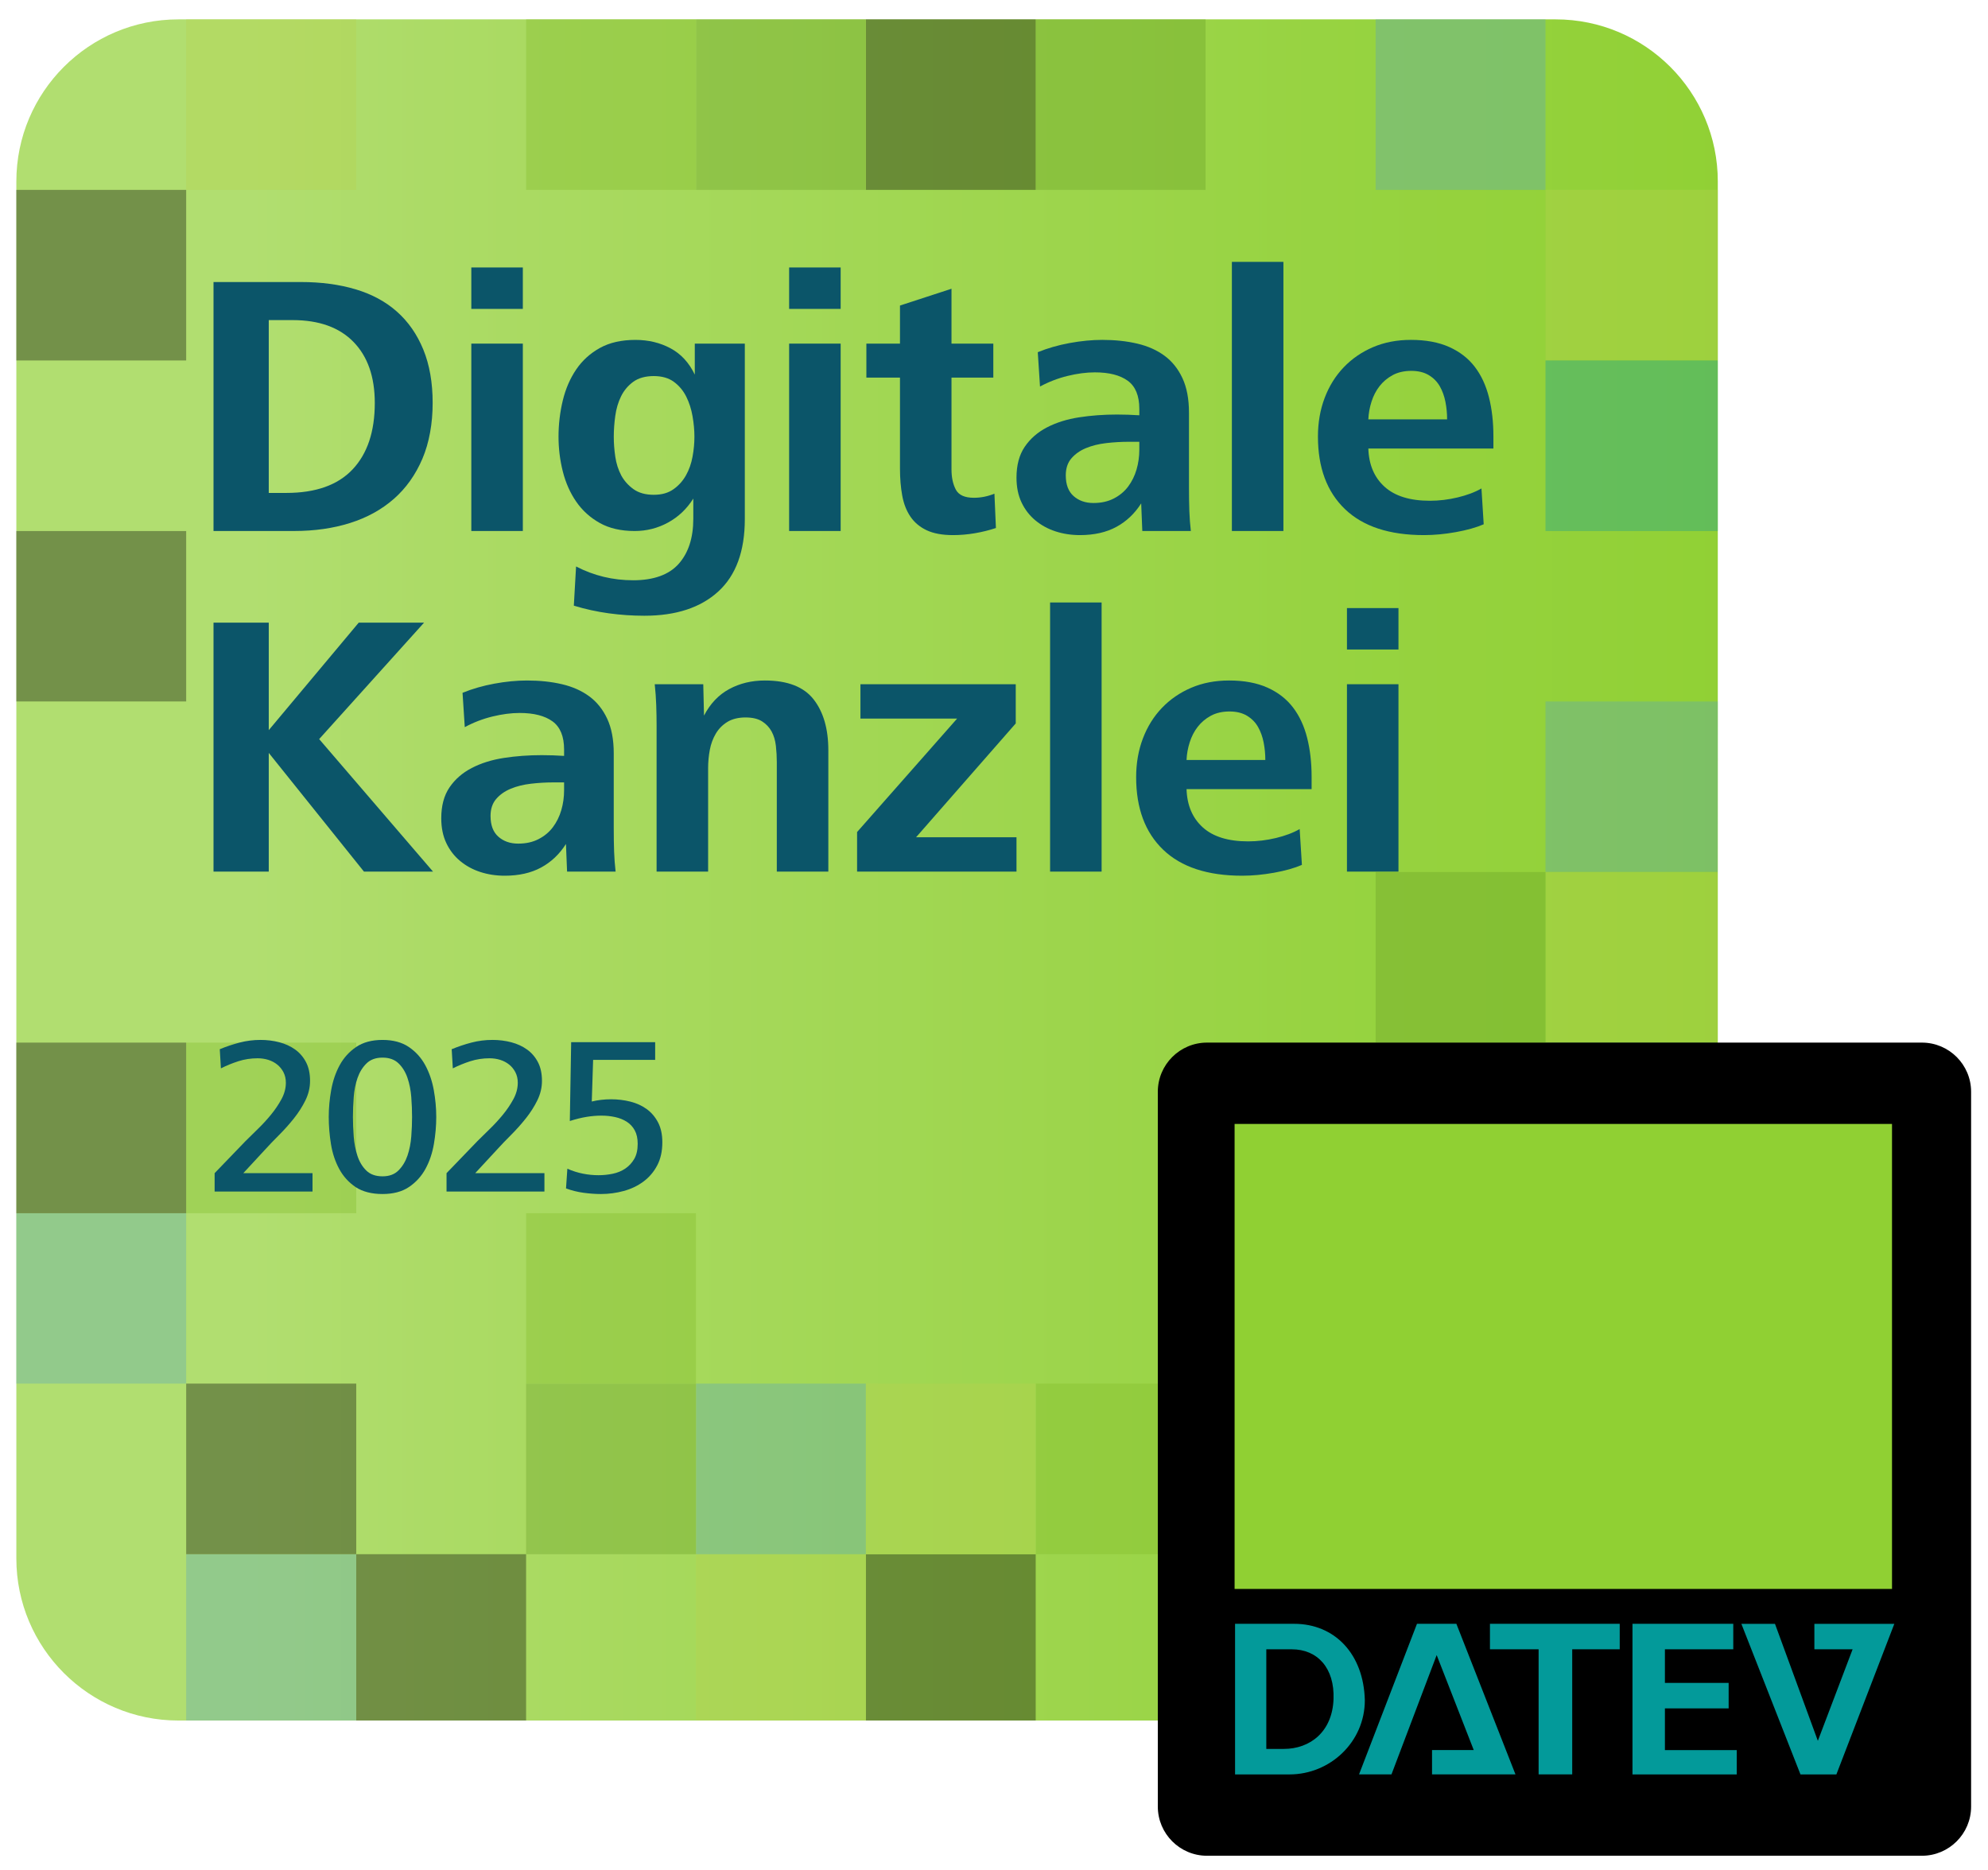 <svg xmlns="http://www.w3.org/2000/svg" xmlns:xlink="http://www.w3.org/1999/xlink" xmlns:serif="http://www.serif.com/" width="100%" height="100%" viewBox="0 0 1065 1002" xml:space="preserve" style="fill-rule:evenodd;clip-rule:evenodd;stroke-linejoin:round;stroke-miterlimit:2;"><g><g id="Ebene_1"><path id="Kachel" d="M920.25,97.23c0,-47.934 -38.916,-86.85 -86.85,-86.85l-737.79,0c-47.934,0 -86.85,38.916 -86.85,86.85l0,737.79c0,47.934 38.916,86.85 86.85,86.85l737.79,0c47.934,0 86.85,-38.916 86.85,-86.85l0,-737.79Z" style="fill:url(#_Linear1);"></path><g id="Kacheln" opacity="0.35"><g id="Kacheln-2"><path d="M920.25,101.74l0,91.4l-92.3,-0l0,-91.4l92.3,0Z" style="fill:#b7d04d;fill-rule:nonzero;"></path><path d="M920.25,193.14l0,91.4l-92.3,0l0,-91.4l92.3,-0Z" style="fill:#0f9a9a;fill-rule:nonzero;"></path><path d="M920.25,375.84l-0.1,91.4l-92.2,0l0,-91.4l92.3,-0Z" style="fill:#59a2bc;fill-rule:nonzero;"></path><path d="M920.15,467.24l0,91.4l-92.2,0l0,-91.4l92.2,0Z" style="fill:#b7d04d;fill-rule:nonzero;"></path><path d="M920.15,558.64l0,91.4l-92.2,0l0,-91.4l92.2,0Z" style="fill:#338f95;fill-rule:nonzero;"></path><rect x="736.95" y="467.24" width="91" height="91.4" style="fill:#689d26;"></rect><rect x="736.95" y="10.34" width="91" height="91.4" style="fill:#59a2bc;"></rect><rect x="554.84" y="741.34" width="91" height="91.4" style="fill:#81bb27;"></rect><rect x="554.84" y="10.34" width="91" height="91.4" style="fill:#689d26;"></rect><rect x="463.84" y="832.74" width="91" height="89.1"></rect><rect x="463.84" y="741.34" width="91" height="91.4" style="fill:#b7d04d;"></rect><rect x="463.84" y="10.34" width="91" height="91.4"></rect><rect x="372.84" y="832.74" width="91" height="89.1" style="fill:#b7d04d;"></rect><rect x="372.84" y="741.34" width="91" height="91.4" style="fill:#59a2bc;"></rect><rect x="372.84" y="10.34" width="91" height="91.4" style="fill:#689d26;"></rect><rect x="281.84" y="741.34" width="91" height="91.4" style="fill:#689d26;"></rect><rect x="281.84" y="650.04" width="91" height="91.3" style="fill:#81bb27;"></rect><rect x="281.84" y="10.34" width="91" height="91.4" style="fill:#81bb27;"></rect><rect x="190.84" y="832.74" width="91" height="89.1"></rect><rect x="99.74" y="832.74" width="91.1" height="89.1" style="fill:#59a2bc;"></rect><rect x="99.74" y="741.34" width="91.1" height="91.4"></rect><rect x="99.74" y="558.64" width="91.1" height="91.4" style="fill:#81bb27;"></rect><rect x="99.74" y="10.34" width="91.1" height="91.4" style="fill:#b7d04d;"></rect><rect x="8.74" y="650.04" width="91" height="91.3" style="fill:#59a2bc;"></rect><rect x="8.74" y="558.64" width="91" height="91.4"></rect><rect x="8.74" y="284.54" width="91" height="91.3"></rect><rect x="8.74" y="101.74" width="91" height="91.4"></rect></g></g><g><path d="M114.38,284.51l0,-133.4l46.8,0c10.8,0 20.57,1.3 29.3,3.9c8.73,2.6 16.13,6.6 22.2,12c6.07,5.4 10.77,12.17 14.1,20.3c3.33,8.13 5,17.67 5,28.6c0,10.93 -1.83,21.3 -5.5,29.9c-3.67,8.6 -8.77,15.77 -15.3,21.5c-6.53,5.73 -14.33,10.03 -23.4,12.9c-9.07,2.87 -19.07,4.3 -30,4.3l-43.2,0Zm29.6,-20.4l9.4,0c15.73,0 27.57,-4.2 35.5,-12.6c7.93,-8.4 11.9,-20.27 11.9,-35.6c-0,-14 -3.8,-24.9 -11.4,-32.7c-7.6,-7.8 -18.47,-11.7 -32.6,-11.7l-12.8,-0l-0,92.6Z" style="fill:#0b5569;fill-rule:nonzero;"></path><path d="M252.49,165.51l0,-22.2l27.6,0l0,22.2l-27.6,0Zm-0,119l-0,-100.4l27.6,0l0,100.4l-27.6,0Z" style="fill:#0b5569;fill-rule:nonzero;"></path><path d="M308.61,303.51c9.47,4.93 19.67,7.4 30.6,7.4c10.93,0 19.2,-2.95 24.4,-8.83c5.2,-5.89 7.8,-13.92 7.8,-24.1l0,-10.84c-3.47,5.52 -7.97,9.8 -13.5,12.83c-5.53,3.03 -11.5,4.55 -17.9,4.55c-7.33,0 -13.57,-1.43 -18.7,-4.3c-5.13,-2.87 -9.33,-6.67 -12.6,-11.4c-3.27,-4.73 -5.67,-10.13 -7.2,-16.2c-1.53,-6.07 -2.3,-12.3 -2.3,-18.7c0,-6.4 0.77,-13.13 2.3,-19.4c1.53,-6.27 3.93,-11.8 7.2,-16.6c3.27,-4.8 7.5,-8.63 12.7,-11.5c5.2,-2.87 11.53,-4.3 19,-4.3c6.93,0 13.2,1.5 18.8,4.5c5.6,3 9.93,7.7 13,14.1l0,-16.6l26.8,0l0,94c0,17.2 -4.73,30.13 -14.2,38.8c-9.47,8.67 -22.67,13 -39.6,13c-6.4,0 -12.77,-0.43 -19.1,-1.3c-6.33,-0.87 -12.57,-2.23 -18.7,-4.1l1.2,-21l0,-0.01Zm24.2,-48.77c1.6,2.92 3.8,5.38 6.6,7.38c2.8,1.99 6.4,2.99 10.8,2.99c4.4,0 7.8,-1 10.6,-2.99c2.8,-1.99 5.03,-4.48 6.7,-7.48c1.67,-2.99 2.83,-6.31 3.5,-9.97c0.67,-3.66 1,-7.21 1,-10.67c0,-3.46 -0.33,-7.11 -1,-10.96c-0.67,-3.86 -1.8,-7.38 -3.4,-10.57c-1.6,-3.19 -3.8,-5.81 -6.6,-7.88c-2.8,-2.06 -6.4,-3.09 -10.8,-3.09c-4.4,-0 -8.2,1.03 -11,3.09c-2.8,2.06 -4.97,4.65 -6.5,7.77c-1.53,3.12 -2.57,6.61 -3.1,10.47c-0.53,3.86 -0.8,7.58 -0.8,11.16c0,3.58 0.27,7.01 0.8,10.67c0.53,3.66 1.6,7.01 3.2,10.07l0,0.01Z" style="fill:#0b5569;fill-rule:nonzero;"></path><path d="M422.75,165.51l0,-22.2l27.6,0l0,22.2l-27.6,0Zm0,119l0,-100.4l27.6,0l0,100.4l-27.6,0Z" style="fill:#0b5569;fill-rule:nonzero;"></path><path d="M533.53,282.91c-3.6,1.2 -7.37,2.13 -11.3,2.8c-3.93,0.67 -7.83,1 -11.7,1c-5.73,0 -10.43,-0.87 -14.1,-2.6c-3.67,-1.73 -6.57,-4.17 -8.7,-7.3c-2.13,-3.13 -3.6,-6.9 -4.4,-11.3c-0.8,-4.4 -1.2,-9.2 -1.2,-14.4l-0,-48.8l-18,0l-0,-18.2l18,0l-0,-20.4l27.6,-9l-0,29.4l22.4,0l-0,18.2l-22.4,0l-0,49.2c-0,4.27 0.77,7.87 2.3,10.8c1.53,2.93 4.77,4.4 9.7,4.4c3.73,0 7.4,-0.73 11,-2.2l0.8,18.4Z" style="fill:#0b5569;fill-rule:nonzero;"></path><path d="M611.95,284.51l-0.6,-14.8c-3.47,5.47 -7.9,9.67 -13.3,12.6c-5.4,2.93 -11.9,4.4 -19.5,4.4c-4.67,0 -9.03,-0.67 -13.1,-2c-4.07,-1.33 -7.67,-3.3 -10.8,-5.9c-3.13,-2.6 -5.6,-5.8 -7.4,-9.6c-1.8,-3.8 -2.7,-8.23 -2.7,-13.3c0,-6.67 1.47,-12.17 4.4,-16.5c2.93,-4.33 6.9,-7.8 11.9,-10.4c5,-2.6 10.73,-4.4 17.2,-5.4c6.47,-1 13.23,-1.5 20.3,-1.5c1.87,0 3.87,0.03 6,0.1c2.13,0.07 4.13,0.17 6,0.3l0,-3.4c0,-7.07 -2.07,-12.1 -6.2,-15.1c-4.13,-3 -10,-4.5 -17.6,-4.5c-4.53,0 -9.4,0.63 -14.6,1.9c-5.2,1.27 -10.13,3.17 -14.8,5.7l-1.2,-18.4c5.2,-2.13 10.87,-3.77 17,-4.9c6.13,-1.13 12,-1.7 17.6,-1.7c6.8,0 13.03,0.67 18.7,2c5.67,1.33 10.53,3.5 14.6,6.5c4.07,3 7.27,7 9.6,12c2.33,5 3.5,11.17 3.5,18.5l0,39.8c0,5.07 0.07,9.4 0.2,13c0.13,3.6 0.4,7.13 0.8,10.6l-26,0Zm-7.2,-47.8c-4,0 -8.03,0.23 -12.1,0.7c-4.07,0.47 -7.7,1.37 -10.9,2.7c-3.2,1.33 -5.8,3.17 -7.8,5.5c-2,2.33 -3,5.37 -3,9.1c0,4.93 1.4,8.63 4.2,11.1c2.8,2.47 6.33,3.7 10.6,3.7c4.27,0 7.77,-0.8 10.9,-2.4c3.13,-1.6 5.7,-3.73 7.7,-6.4c2,-2.67 3.5,-5.7 4.5,-9.1c1,-3.4 1.5,-6.97 1.5,-10.7l0,-4.2l-5.6,0Z" style="fill:#0b5569;fill-rule:nonzero;"></path><rect x="659.94" y="140.31" width="27.6" height="144.2" style="fill:#0b5569;fill-rule:nonzero;"></rect><path d="M733.04,240.31c0.27,8.67 3.17,15.5 8.7,20.5c5.53,5 13.63,7.5 24.3,7.5c4.93,0 9.9,-0.6 14.9,-1.8c5,-1.2 9.23,-2.8 12.7,-4.8l1.2,19.2c-4,1.73 -8.97,3.13 -14.9,4.2c-5.93,1.07 -11.63,1.6 -17.1,1.6c-18.53,0 -32.63,-4.63 -42.3,-13.9c-9.67,-9.27 -14.5,-22.23 -14.5,-38.9c0,-7.46 1.2,-14.37 3.6,-20.7c2.4,-6.33 5.8,-11.8 10.2,-16.4c4.4,-4.6 9.63,-8.2 15.7,-10.8c6.07,-2.6 12.83,-3.9 20.3,-3.9c8,0 14.83,1.27 20.5,3.8c5.67,2.54 10.23,6.07 13.7,10.6c3.47,4.53 6,9.97 7.6,16.3c1.6,6.33 2.4,13.3 2.4,20.9l0,6.6l-67,0Zm42.2,-15.6c-0,-3.2 -0.3,-6.33 -0.9,-9.4c-0.6,-3.07 -1.6,-5.83 -3,-8.3c-1.4,-2.47 -3.37,-4.47 -5.9,-6c-2.53,-1.53 -5.67,-2.3 -9.4,-2.3c-3.73,0 -7.2,0.77 -10,2.3c-2.8,1.53 -5.13,3.5 -7,5.9c-1.87,2.4 -3.3,5.17 -4.3,8.3c-1,3.13 -1.57,6.3 -1.7,9.5l42.2,-0Z" style="fill:#0b5569;fill-rule:nonzero;"></path><path d="M114.38,467.01l0,-133.4l29.6,0l0,57.6l48.2,-57.6l35,0l-56.2,62.4l61,71l-37,0l-51,-63.6l0,63.6l-29.6,0Z" style="fill:#0b5569;fill-rule:nonzero;"></path><path d="M303.79,467.01l-0.6,-14.8c-3.47,5.47 -7.9,9.67 -13.3,12.6c-5.4,2.93 -11.9,4.4 -19.5,4.4c-4.67,-0 -9.03,-0.67 -13.1,-2c-4.07,-1.33 -7.67,-3.3 -10.8,-5.9c-3.13,-2.6 -5.6,-5.8 -7.4,-9.6c-1.8,-3.8 -2.7,-8.23 -2.7,-13.3c0,-6.67 1.47,-12.17 4.4,-16.5c2.93,-4.33 6.9,-7.8 11.9,-10.4c5,-2.6 10.73,-4.4 17.2,-5.4c6.47,-1 13.23,-1.5 20.3,-1.5c1.87,-0 3.87,0.03 6,0.1c2.13,0.07 4.13,0.17 6,0.3l-0,-3.4c-0,-7.07 -2.07,-12.1 -6.2,-15.1c-4.13,-3 -10,-4.5 -17.6,-4.5c-4.53,-0 -9.4,0.63 -14.6,1.9c-5.2,1.27 -10.13,3.17 -14.8,5.7l-1.2,-18.4c5.2,-2.13 10.87,-3.77 17,-4.9c6.13,-1.13 12,-1.7 17.6,-1.7c6.8,-0 13.03,0.67 18.7,2c5.67,1.33 10.53,3.5 14.6,6.5c4.07,3 7.27,7 9.6,12c2.33,5 3.5,11.17 3.5,18.5l-0,39.8c-0,5.07 0.07,9.4 0.2,13c0.13,3.6 0.4,7.13 0.8,10.6l-26,0Zm-7.2,-47.8c-4,-0 -8.03,0.23 -12.1,0.7c-4.07,0.47 -7.7,1.37 -10.9,2.7c-3.2,1.33 -5.8,3.17 -7.8,5.5c-2,2.33 -3,5.37 -3,9.1c-0,4.93 1.4,8.63 4.2,11.1c2.8,2.47 6.33,3.7 10.6,3.7c4.27,-0 7.77,-0.8 10.9,-2.4c3.13,-1.6 5.7,-3.73 7.7,-6.4c2,-2.67 3.5,-5.7 4.5,-9.1c1,-3.4 1.5,-6.97 1.5,-10.7l-0,-4.2l-5.6,-0Z" style="fill:#0b5569;fill-rule:nonzero;"></path><path d="M351.75,467.01l0,-78c0,-3.73 -0.07,-7.47 -0.2,-11.2c-0.13,-3.73 -0.4,-7.47 -0.8,-11.2l26,0l0.4,16.8c3.33,-6.4 7.83,-11.13 13.5,-14.2c5.67,-3.07 12.03,-4.6 19.1,-4.6c12.13,0 20.83,3.37 26.1,10.1c5.27,6.73 7.9,15.83 7.9,27.3l0,65l-27.6,-0l0,-58.6c0,-2.93 -0.17,-5.87 -0.5,-8.8c-0.33,-2.93 -1.1,-5.5 -2.3,-7.7c-1.2,-2.2 -2.9,-4 -5.1,-5.4c-2.2,-1.4 -5.17,-2.1 -8.9,-2.1c-3.73,-0 -7.1,0.8 -9.7,2.4c-2.6,1.6 -4.67,3.7 -6.2,6.3c-1.53,2.6 -2.6,5.5 -3.2,8.7c-0.6,3.2 -0.9,6.47 -0.9,9.8l0,55.4l-27.6,0Z" style="fill:#0b5569;fill-rule:nonzero;"></path><path d="M459.15,467.01l-0,-21.2l53.6,-60.8l-51.8,0l0,-18.4l83.2,0l0,21l-53.4,61l53.8,0l0,18.4l-85.4,0Z" style="fill:#0b5569;fill-rule:nonzero;"></path><rect x="562.55" y="322.81" width="27.6" height="144.2" style="fill:#0b5569;fill-rule:nonzero;"></rect><path d="M635.65,422.81c0.27,8.67 3.17,15.5 8.7,20.5c5.53,5 13.63,7.5 24.3,7.5c4.93,0 9.9,-0.6 14.9,-1.8c5,-1.2 9.23,-2.8 12.7,-4.8l1.2,19.2c-4,1.73 -8.97,3.13 -14.9,4.2c-5.93,1.07 -11.63,1.6 -17.1,1.6c-18.53,0 -32.63,-4.63 -42.3,-13.9c-9.67,-9.27 -14.5,-22.23 -14.5,-38.9c0,-7.46 1.2,-14.37 3.6,-20.7c2.4,-6.33 5.8,-11.8 10.2,-16.4c4.4,-4.6 9.63,-8.2 15.7,-10.8c6.07,-2.6 12.83,-3.9 20.3,-3.9c8,0 14.83,1.27 20.5,3.8c5.67,2.54 10.23,6.07 13.7,10.6c3.47,4.53 6,9.97 7.6,16.3c1.6,6.33 2.4,13.3 2.4,20.9l0,6.6l-67,0Zm42.2,-15.6c-0,-3.2 -0.3,-6.33 -0.9,-9.4c-0.6,-3.07 -1.6,-5.83 -3,-8.3c-1.4,-2.47 -3.37,-4.47 -5.9,-6c-2.53,-1.53 -5.67,-2.3 -9.4,-2.3c-3.73,-0 -7.2,0.77 -10,2.3c-2.8,1.53 -5.13,3.5 -7,5.9c-1.87,2.4 -3.3,5.17 -4.3,8.3c-1,3.13 -1.57,6.3 -1.7,9.5l42.2,-0Z" style="fill:#0b5569;fill-rule:nonzero;"></path><path d="M721.58,348.01l0,-22.2l27.6,0l0,22.2l-27.6,0Zm0,119l0,-100.4l27.6,0l0,100.4l-27.6,0Z" style="fill:#0b5569;fill-rule:nonzero;"></path></g><g id="DATEV-Logo"><path d="M1055.95,584.99c0,-14.548 -11.812,-26.36 -26.36,-26.36l-382.97,0c-14.548,0 -26.36,11.812 -26.36,26.36l-0,382.97c-0,14.548 11.812,26.36 26.36,26.36l382.97,-0c14.548,-0 26.36,-11.812 26.36,-26.36l0,-382.97Z"></path><g><path d="M678.38,937.08l9.32,0c14.28,0 26.07,-9.31 26.69,-26.69c0.62,-16.76 -8.69,-26.69 -22.35,-26.69l-13.66,0l-0,53.38Zm-16.74,-67.04l31.66,0c21.73,0 37.24,16.14 37.86,40.97c-0,22.35 -18.62,39.73 -40.35,39.73l-29.17,0l-0,-80.7Zm212.9,0l54,0l-0,13.66l-36.62,0l-0,18l34.14,0l-0,13.66l-34.14,0l-0,22.35l38.48,0l-0,13.04l-55.86,0l-0,-80.71Zm-107.38,80.69l-0,-13.04l22.35,0l-19.86,-50.9l-24.21,63.93l-17.38,0l31.04,-80.69l21.1,0l31.66,80.69l-44.69,0l-0.01,0.01Zm31.03,-67.04l0,-13.66l69.52,0l0,13.66l-25.45,0l0,67.04l-18,0l0,-67.04l-26.07,0Zm173.8,-13.65l0,13.66l20.48,0l-18.62,49.04l-22.97,-62.69l-18,0l31.66,80.69l19.24,0l31.04,-80.69l-42.83,0l0,-0.01Z" style="fill:#039a9a;"></path><rect x="661.39" y="602.21" width="352.19" height="249.15" style="fill:#90d033;fill-rule:nonzero;"></rect></g></g><g><path d="M114.98,638.44l-0,-9.86l16.56,-17.19c1.92,-1.92 4.12,-4.09 6.6,-6.49c2.48,-2.4 4.82,-4.95 7.02,-7.63c2.2,-2.68 4.08,-5.47 5.64,-8.35c1.56,-2.88 2.34,-5.81 2.34,-8.78c0,-2.08 -0.42,-3.95 -1.26,-5.59c-0.84,-1.64 -1.96,-3.02 -3.36,-4.15c-1.4,-1.12 -3,-1.96 -4.8,-2.53c-1.8,-0.56 -3.7,-0.84 -5.7,-0.84c-3.6,0 -7.02,0.52 -10.26,1.56c-3.24,1.04 -6.38,2.32 -9.42,3.84l-0.6,-10.26c3.44,-1.42 6.98,-2.61 10.62,-3.56c3.64,-0.95 7.38,-1.42 11.22,-1.42c3.52,0 6.88,0.42 10.08,1.26c3.2,0.84 6.02,2.14 8.46,3.89c2.44,1.76 4.38,4.01 5.82,6.77c1.44,2.76 2.16,6.09 2.16,10c0,3.6 -0.82,7.07 -2.46,10.42c-1.64,3.35 -3.7,6.59 -6.18,9.7c-2.48,3.12 -5.12,6.07 -7.92,8.87c-2.8,2.79 -5.32,5.43 -7.56,7.9l-11.64,12.58l37.08,0l0,9.84l-52.44,0l0,0.02Z" style="fill:#0b5569;fill-rule:nonzero;"></path><path d="M190.51,636.04c-3.68,-2.48 -6.6,-5.7 -8.76,-9.66c-2.16,-3.96 -3.64,-8.4 -4.44,-13.32c-0.8,-4.92 -1.2,-9.78 -1.2,-14.58c0,-4.8 0.44,-9.54 1.32,-14.46c0.88,-4.92 2.4,-9.36 4.56,-13.32c2.16,-3.96 5.1,-7.2 8.82,-9.72c3.72,-2.52 8.42,-3.78 14.1,-3.78c5.68,0 10.38,1.26 14.1,3.78c3.72,2.52 6.66,5.78 8.82,9.78c2.16,4 3.68,8.44 4.56,13.32c0.88,4.88 1.32,9.68 1.32,14.4c0,4.72 -0.42,9.54 -1.26,14.46c-0.84,4.92 -2.34,9.36 -4.5,13.32c-2.16,3.96 -5.1,7.2 -8.82,9.72c-3.72,2.52 -8.46,3.78 -14.22,3.78c-5.76,0 -10.64,-1.24 -14.4,-3.72Zm0.96,-16.8c1.04,3.2 2.62,5.84 4.74,7.92c2.12,2.08 5.02,3.12 8.7,3.12c3.68,0 6.46,-1.06 8.58,-3.18c2.12,-2.12 3.72,-4.76 4.8,-7.92c1.08,-3.16 1.76,-6.6 2.04,-10.32c0.28,-3.72 0.42,-7.18 0.42,-10.38c0,-3.36 -0.14,-6.9 -0.42,-10.62c-0.28,-3.72 -0.96,-7.16 -2.04,-10.32c-1.08,-3.16 -2.68,-5.76 -4.8,-7.8c-2.12,-2.04 -4.98,-3.06 -8.58,-3.06c-3.6,0 -6.46,1.04 -8.58,3.12c-2.12,2.08 -3.72,4.68 -4.8,7.8c-1.08,3.12 -1.76,6.54 -2.04,10.26c-0.28,3.72 -0.42,7.26 -0.42,10.62c0,3.36 0.14,6.76 0.42,10.44c0.28,3.68 0.94,7.12 1.98,10.32Z" style="fill:#0b5569;fill-rule:nonzero;"></path><path d="M239.22,638.44l0,-9.86l16.56,-17.19c1.92,-1.92 4.12,-4.09 6.6,-6.49c2.48,-2.4 4.82,-4.95 7.02,-7.63c2.2,-2.68 4.08,-5.47 5.64,-8.35c1.56,-2.88 2.34,-5.81 2.34,-8.78c0,-2.08 -0.42,-3.95 -1.26,-5.59c-0.84,-1.64 -1.96,-3.02 -3.36,-4.15c-1.4,-1.12 -3,-1.96 -4.8,-2.53c-1.8,-0.56 -3.7,-0.84 -5.7,-0.84c-3.6,0 -7.02,0.52 -10.26,1.56c-3.24,1.04 -6.38,2.32 -9.42,3.84l-0.6,-10.26c3.44,-1.42 6.98,-2.61 10.62,-3.56c3.64,-0.95 7.38,-1.42 11.22,-1.42c3.52,0 6.88,0.42 10.08,1.26c3.2,0.84 6.02,2.14 8.46,3.89c2.44,1.76 4.38,4.01 5.82,6.77c1.44,2.76 2.16,6.09 2.16,10c0,3.6 -0.82,7.07 -2.46,10.42c-1.64,3.35 -3.7,6.59 -6.18,9.7c-2.48,3.12 -5.12,6.07 -7.92,8.87c-2.8,2.79 -5.32,5.43 -7.56,7.9l-11.64,12.58l37.08,0l0,9.84l-52.44,0l0,0.02Z" style="fill:#0b5569;fill-rule:nonzero;"></path><path d="M303.94,626.2c2.72,1.2 5.48,2.08 8.28,2.64c2.8,0.56 5.6,0.84 8.4,0.84c2.56,0 5.1,-0.26 7.62,-0.78c2.52,-0.52 4.76,-1.44 6.72,-2.76c1.96,-1.32 3.56,-3.04 4.8,-5.16c1.24,-2.12 1.86,-4.82 1.86,-8.1c0,-2.88 -0.52,-5.28 -1.56,-7.2c-1.04,-1.92 -2.46,-3.46 -4.26,-4.62c-1.8,-1.16 -3.88,-2 -6.24,-2.52c-2.36,-0.52 -4.82,-0.78 -7.38,-0.78c-2.56,0 -5.2,0.22 -7.92,0.66c-2.72,0.44 -5.72,1.18 -9,2.22l0.72,-42.24l45,0l0,9.48l-33.24,0l-0.72,22.32c1.6,-0.4 3.28,-0.7 5.04,-0.9c1.76,-0.2 3.52,-0.3 5.28,-0.3c3.6,0 7.06,0.42 10.38,1.26c3.32,0.84 6.24,2.18 8.76,4.02c2.52,1.84 4.54,4.22 6.06,7.14c1.52,2.92 2.28,6.46 2.28,10.62c0,4.8 -0.92,8.94 -2.76,12.42c-1.84,3.48 -4.3,6.36 -7.38,8.64c-3.08,2.28 -6.6,3.96 -10.56,5.04c-3.96,1.08 -8.02,1.62 -12.18,1.62c-2.96,0 -6.06,-0.22 -9.3,-0.66c-3.24,-0.44 -6.38,-1.22 -9.42,-2.34l0.72,-10.56Z" style="fill:#0b5569;fill-rule:nonzero;"></path></g></g></g><defs><linearGradient id="_Linear1" x1="0" y1="0" x2="1" y2="0" gradientUnits="userSpaceOnUse" gradientTransform="matrix(1645.17,0,0,1645.17,-278.43,466.13)"><stop offset="0" style="stop-color:#b1de70;stop-opacity:1"></stop><stop offset="0.25" style="stop-color:#b1de70;stop-opacity:1"></stop><stop offset="0.31" style="stop-color:#acdb66;stop-opacity:1"></stop><stop offset="0.6" style="stop-color:#97d341;stop-opacity:1"></stop><stop offset="0.75" style="stop-color:#90d033;stop-opacity:1"></stop><stop offset="0.82" style="stop-color:#87c530;stop-opacity:1"></stop><stop offset="0.95" style="stop-color:#71aa28;stop-opacity:1"></stop><stop offset="1" style="stop-color:#669d24;stop-opacity:1"></stop></linearGradient></defs></svg>